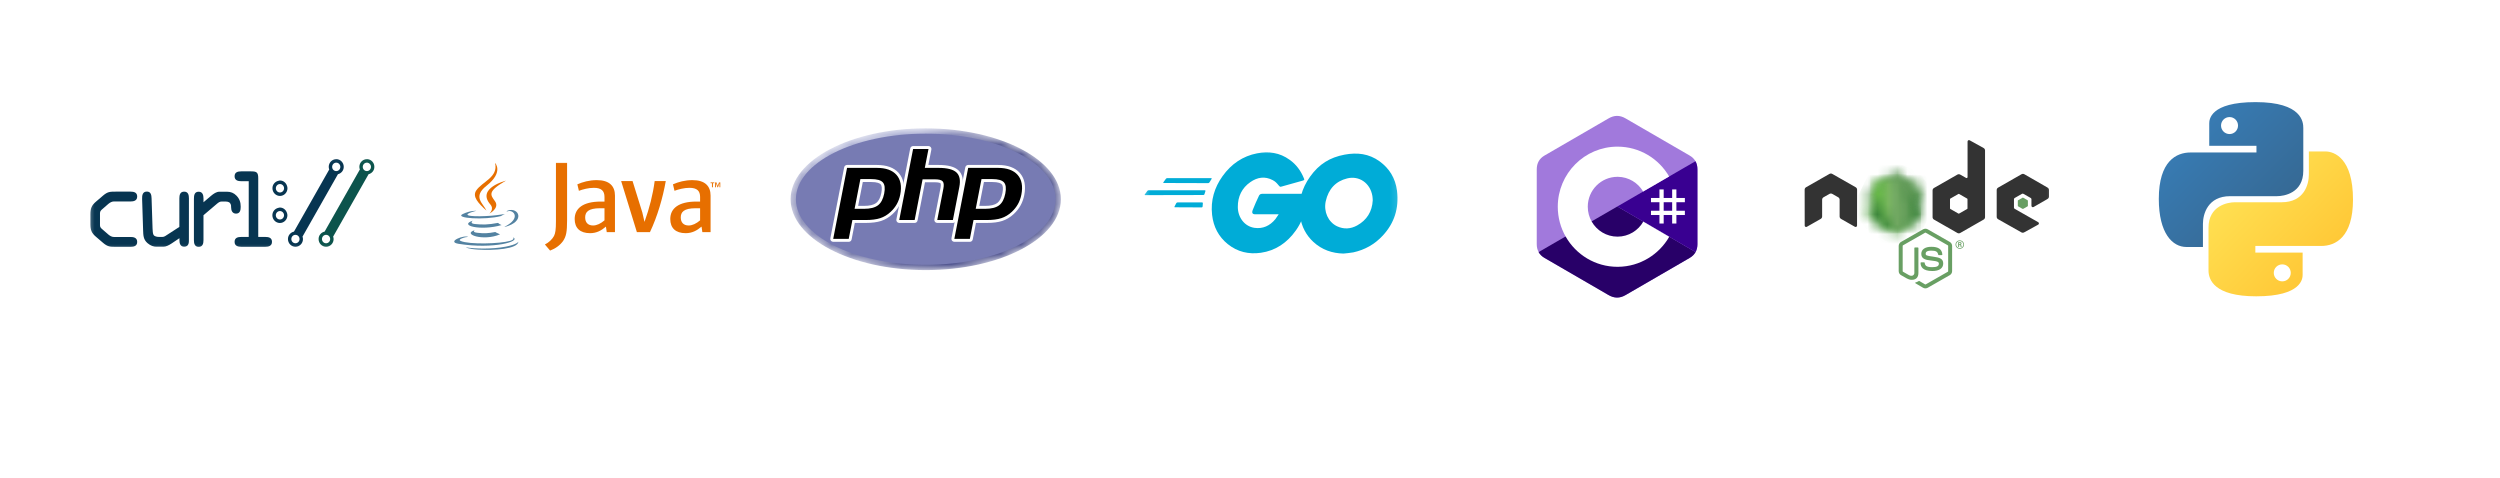 <svg width="251" height="48" viewBox="0 0 251 48" fill="none" xmlns="http://www.w3.org/2000/svg">
<g filter="url(#filter0_d_508_4376)">
<circle cx="24" cy="20" r="20" fill="white"/>
</g>
<mask id="mask0_508_4376" style="mask-type:alpha" maskUnits="userSpaceOnUse" x="8" y="15" width="31" height="11">
<rect x="8.528" y="15.095" width="29.939" height="10.566" fill="#D9D9D9"/>
</mask>
<g mask="url(#mask0_508_4376)">
<path d="M36.834 17.178C36.606 17.178 36.422 16.988 36.422 16.754C36.422 16.52 36.606 16.33 36.834 16.33C37.061 16.33 37.246 16.52 37.246 16.754C37.246 16.988 37.061 17.178 36.834 17.178ZM32.737 24.425C32.509 24.425 32.325 24.235 32.325 24.001C32.325 23.767 32.509 23.577 32.737 23.577C32.965 23.577 33.149 23.767 33.149 24.001C33.149 24.235 32.965 24.425 32.737 24.425ZM36.834 15.981C36.416 15.981 36.079 16.329 36.079 16.757C36.079 16.849 36.102 16.934 36.13 17.015L32.59 23.254C32.247 23.328 31.986 23.625 31.986 23.999C31.986 24.428 32.324 24.775 32.74 24.775C33.157 24.775 33.495 24.427 33.495 23.999C33.495 23.913 33.472 23.834 33.447 23.756L37.004 17.492C37.336 17.41 37.587 17.118 37.587 16.752C37.587 16.323 37.249 15.976 36.833 15.976" fill="#0C544C"/>
<path d="M33.759 17.178C33.531 17.178 33.347 16.988 33.347 16.754C33.347 16.52 33.531 16.33 33.759 16.33C33.987 16.33 34.171 16.52 34.171 16.754C34.171 16.988 33.987 17.178 33.759 17.178ZM29.662 24.425C29.434 24.425 29.25 24.235 29.25 24.001C29.25 23.767 29.434 23.577 29.662 23.577C29.89 23.577 30.074 23.767 30.074 24.001C30.074 24.235 29.89 24.425 29.662 24.425ZM33.759 15.981C33.342 15.981 33.004 16.329 33.004 16.757C33.004 16.849 33.027 16.934 33.055 17.015L29.515 23.254C29.173 23.328 28.91 23.625 28.91 23.999C28.91 24.428 29.248 24.775 29.665 24.775C30.082 24.775 30.419 24.427 30.419 23.999C30.419 23.913 30.397 23.834 30.372 23.756L33.928 17.492C34.26 17.41 34.512 17.118 34.512 16.752C34.512 16.323 34.173 15.976 33.757 15.976" fill="#073551"/>
<path d="M28.108 18.477C28.335 18.477 28.52 18.667 28.52 18.901C28.52 19.135 28.335 19.325 28.108 19.325C27.88 19.325 27.695 19.135 27.695 18.901C27.695 18.667 27.88 18.477 28.108 18.477ZM28.108 19.673C28.525 19.673 28.862 19.326 28.862 18.897C28.862 18.812 28.84 18.733 28.814 18.655C28.715 18.346 28.441 18.121 28.107 18.121C28.054 18.121 28.008 18.141 27.957 18.152C27.615 18.225 27.353 18.523 27.353 18.896C27.353 19.325 27.691 19.672 28.107 19.672" fill="#073551"/>
<path d="M27.692 21.613C27.692 21.379 27.877 21.189 28.105 21.189C28.332 21.189 28.517 21.379 28.517 21.613C28.517 21.847 28.332 22.037 28.105 22.037C27.877 22.037 27.692 21.847 27.692 21.613ZM28.856 21.613C28.856 21.527 28.833 21.448 28.808 21.37C28.708 21.062 28.434 20.836 28.101 20.836C28.048 20.836 28.001 20.857 27.951 20.867C27.608 20.941 27.346 21.238 27.346 21.613C27.346 22.041 27.685 22.389 28.101 22.389C28.518 22.389 28.855 22.041 28.855 21.613" fill="#073551"/>
<path d="M9.077 22.491C9.077 23.097 9.187 23.397 9.647 23.782L10.355 24.389C10.805 24.769 11.034 24.779 11.594 24.779H13.114C13.434 24.779 13.774 24.707 13.774 24.286C13.774 23.853 13.395 23.792 13.114 23.792H11.428C11.236 23.792 11.047 23.689 10.877 23.545L10.298 23.041C10.148 22.918 10.039 22.816 10.039 22.621V21.399C10.039 21.204 10.148 21.102 10.298 20.977L10.877 20.473C11.048 20.331 11.237 20.227 11.428 20.227H13.114C13.395 20.227 13.774 20.165 13.774 19.733C13.774 19.313 13.434 19.24 13.114 19.24H11.594C11.034 19.24 10.804 19.251 10.355 19.63L9.647 20.236C9.187 20.627 9.077 20.925 9.077 21.535V22.491Z" fill="#073551"/>
<path d="M18.968 19.919C18.968 19.58 18.898 19.241 18.488 19.241C18.078 19.241 18.008 19.58 18.008 19.919V22.782L16.595 23.697C16.506 23.758 16.406 23.789 16.295 23.789H15.976C15.746 23.789 15.497 23.727 15.417 23.583C15.336 23.44 15.327 23.172 15.317 22.946L15.218 19.912C15.207 19.594 15.158 19.234 14.747 19.234C14.309 19.234 14.258 19.614 14.268 19.974L14.367 23.076C14.387 23.61 14.378 24.033 14.808 24.409C15.127 24.685 15.427 24.768 15.697 24.768H16.406C16.665 24.768 16.925 24.645 17.235 24.44L18.015 23.915V24.079C18.015 24.419 18.085 24.768 18.494 24.768C19.004 24.768 18.965 24.265 18.965 24.039L18.968 19.919Z" fill="#073551"/>
<path d="M19.469 24.103C19.469 24.442 19.539 24.782 19.949 24.782C20.359 24.782 20.429 24.442 20.429 24.103V21.608L21.767 20.471C21.937 20.327 22.067 20.234 22.246 20.234H22.527C22.757 20.234 22.987 20.234 23.107 20.41C23.206 20.552 23.206 20.676 23.206 20.841C23.206 21.159 23.347 21.447 23.696 21.447C24.106 21.447 24.166 21.098 24.166 20.758C24.166 20.307 24.055 19.968 23.736 19.639C23.477 19.372 23.168 19.249 22.797 19.249H22.027C21.727 19.249 21.448 19.444 21.179 19.669L20.43 20.308V19.906C20.43 19.578 20.33 19.249 19.95 19.249C19.511 19.249 19.47 19.619 19.47 19.978L19.469 24.103Z" fill="#073551"/>
<path d="M25.927 17.893C25.927 17.307 25.767 17.205 25.218 17.205H24.212C23.892 17.205 23.553 17.277 23.553 17.698C23.553 18.13 23.932 18.192 24.212 18.192H24.972V23.789H24.212C23.892 23.789 23.553 23.861 23.553 24.283C23.553 24.715 23.932 24.776 24.212 24.776H26.647C26.928 24.776 27.307 24.715 27.307 24.283C27.307 23.861 26.968 23.789 26.647 23.789H25.928L25.927 17.893Z" fill="#073551"/>
</g>
<g filter="url(#filter1_d_508_4376)">
<circle cx="59" cy="20" r="20" fill="white"/>
</g>
<mask id="mask1_508_4376" style="mask-type:alpha" maskUnits="userSpaceOnUse" x="44" y="15" width="29" height="12">
<rect x="44.723" y="15.473" width="28.177" height="10.566" fill="#D9D9D9"/>
</mask>
<g mask="url(#mask1_508_4376)">
<path d="M71.481 18.391H71.342V18.31H71.718V18.391H71.579V18.799H71.481V18.391ZM72.231 18.413H72.228L72.09 18.799H72.027L71.889 18.413H71.888V18.799H71.796V18.31H71.931L72.058 18.656L72.185 18.31H72.32V18.799H72.231L72.231 18.413Z" fill="#E76F00"/>
<path d="M47.679 23.11C47.679 23.11 47.345 23.304 47.916 23.37C48.609 23.449 48.962 23.437 49.725 23.293C49.725 23.293 49.926 23.419 50.206 23.528C48.496 24.261 46.335 23.485 47.679 23.11ZM47.47 22.153C47.47 22.153 47.095 22.43 47.667 22.49C48.407 22.566 48.991 22.572 50.002 22.378C50.002 22.378 50.141 22.519 50.361 22.597C48.293 23.201 45.99 22.645 47.47 22.153Z" fill="#5382A1"/>
<path d="M49.233 20.53C49.654 21.015 49.122 21.452 49.122 21.452C49.122 21.452 50.192 20.9 49.7 20.208C49.242 19.563 48.889 19.242 50.795 18.137C50.795 18.137 47.804 18.884 49.233 20.53Z" fill="#E76F00"/>
<path d="M51.494 23.817C51.494 23.817 51.742 24.021 51.222 24.178C50.235 24.477 47.113 24.568 46.246 24.19C45.934 24.055 46.519 23.866 46.703 23.827C46.895 23.785 47.004 23.793 47.004 23.793C46.657 23.549 44.763 24.273 46.042 24.48C49.529 25.045 52.399 24.225 51.494 23.817ZM47.84 21.162C47.84 21.162 46.252 21.539 47.278 21.676C47.711 21.734 48.574 21.721 49.378 21.654C50.035 21.598 50.695 21.48 50.695 21.48C50.695 21.48 50.463 21.58 50.296 21.694C48.683 22.118 45.568 21.921 46.465 21.487C47.223 21.12 47.84 21.162 47.84 21.162ZM50.688 22.754C52.328 21.902 51.57 21.084 51.041 21.194C50.911 21.221 50.853 21.245 50.853 21.245C50.853 21.245 50.901 21.169 50.993 21.137C52.04 20.769 52.845 22.222 50.656 22.797C50.656 22.797 50.681 22.775 50.688 22.754Z" fill="#5382A1"/>
<path d="M49.7 16.352C49.7 16.352 50.608 17.261 48.839 18.657C47.421 19.777 48.516 20.416 48.839 21.146C48.011 20.399 47.403 19.741 47.811 19.129C48.409 18.231 50.066 17.795 49.7 16.352Z" fill="#E76F00"/>
<path d="M48.001 25.062C49.575 25.163 51.991 25.006 52.048 24.262C52.048 24.262 51.938 24.544 50.748 24.768C49.405 25.021 47.748 24.991 46.766 24.829C46.766 24.829 46.967 24.996 48.001 25.062Z" fill="#5382A1"/>
<path d="M60.691 22.123C60.31 22.453 59.907 22.639 59.545 22.639C59.029 22.639 58.751 22.33 58.751 21.834C58.751 21.299 59.05 20.907 60.248 20.907H60.691L60.691 22.123ZM61.743 23.308V19.64C61.743 18.703 61.208 18.084 59.917 18.084C59.163 18.084 58.503 18.27 57.966 18.507L58.121 19.156C58.544 19.002 59.09 18.858 59.627 18.858C60.371 18.858 60.691 19.156 60.691 19.774V20.238H60.32C58.513 20.238 57.698 20.938 57.698 21.989C57.698 22.896 58.235 23.411 59.246 23.411C59.896 23.411 60.382 23.143 60.835 22.751L60.918 23.308L61.743 23.308ZM65.255 23.308H63.943L62.363 18.177H63.509L64.489 21.33L64.707 22.278C65.203 20.907 65.554 19.516 65.729 18.177H66.844C66.545 19.867 66.008 21.721 65.255 23.308ZM70.29 22.123C69.908 22.453 69.504 22.639 69.143 22.639C68.628 22.639 68.348 22.33 68.348 21.834C68.348 21.299 68.648 20.907 69.846 20.907H70.29V22.123ZM71.342 23.308V19.64C71.342 18.703 70.805 18.084 69.516 18.084C68.761 18.084 68.101 18.27 67.565 18.507L67.719 19.156C68.142 19.002 68.69 18.858 69.226 18.858C69.969 18.858 70.29 19.156 70.29 19.774V20.238H69.918C68.111 20.238 67.296 20.938 67.296 21.989C67.296 22.896 67.832 23.411 68.844 23.411C69.494 23.411 69.979 23.143 70.434 22.751L70.516 23.308L71.342 23.308ZM56.544 24.179C56.244 24.616 55.76 24.962 55.229 25.158L54.709 24.548C55.113 24.341 55.459 24.007 55.62 23.696C55.76 23.419 55.817 23.063 55.817 22.21V16.352H56.935V22.13C56.935 23.27 56.844 23.73 56.544 24.179Z" fill="#E76F00"/>
</g>
<g filter="url(#filter2_d_508_4376)">
<circle cx="94" cy="20" r="20" fill="white"/>
</g>
<g filter="url(#filter3_d_508_4376)">
<ellipse cx="128" cy="20" rx="21" ry="20" fill="white"/>
</g>
<g filter="url(#filter4_d_508_4376)">
<ellipse cx="161.5" cy="20" rx="20.5" ry="20" fill="white"/>
</g>
<g filter="url(#filter5_d_508_4376)">
<circle cx="194" cy="20" r="20" fill="white"/>
</g>
<g filter="url(#filter6_d_508_4376)">
<circle cx="227" cy="20" r="20" fill="white"/>
</g>
<mask id="mask2_508_4376" style="mask-type:alpha" maskUnits="userSpaceOnUse" x="77" y="12" width="31" height="16">
<rect x="77.491" y="12.076" width="30.379" height="15.85" fill="#D9D9D9"/>
</mask>
<g mask="url(#mask2_508_4376)">
<mask id="mask3_508_4376" style="mask-type:luminance" maskUnits="userSpaceOnUse" x="79" y="12" width="28" height="16">
<path d="M79.378 20.002C79.378 23.931 85.452 27.117 92.944 27.117C100.437 27.117 106.511 23.931 106.511 20.002C106.511 16.073 100.437 12.887 92.944 12.887C85.452 12.887 79.378 16.073 79.378 20.002Z" fill="white"/>
</mask>
<g mask="url(#mask3_508_4376)">
<path d="M79.378 20.002C79.378 23.931 85.452 27.117 92.944 27.117C100.437 27.117 106.511 23.931 106.511 20.002C106.511 16.073 100.437 12.887 92.944 12.887C85.452 12.887 79.378 16.073 79.378 20.002Z" fill="url(#paint0_radial_508_4376)"/>
</g>
<mask id="mask4_508_4376" style="mask-type:luminance" maskUnits="userSpaceOnUse" x="78" y="12" width="30" height="16">
<path d="M78.813 12.076H107.076V27.926H78.813V12.076Z" fill="white"/>
</mask>
<g mask="url(#mask4_508_4376)">
<path d="M92.943 26.589C100.143 26.589 105.98 23.64 105.98 20.002C105.98 16.365 100.143 13.416 92.943 13.416C85.744 13.416 79.907 16.365 79.907 20.002C79.907 23.64 85.744 26.589 92.943 26.589Z" fill="#777BB3"/>
</g>
<mask id="mask5_508_4376" style="mask-type:luminance" maskUnits="userSpaceOnUse" x="78" y="12" width="30" height="16">
<path d="M78.813 12.076H107.076V27.926H78.813V12.076Z" fill="white"/>
</mask>
<g mask="url(#mask5_508_4376)">
<path d="M86.748 20.818C87.34 20.818 87.782 20.709 88.061 20.495C88.338 20.282 88.529 19.914 88.629 19.401C88.722 18.921 88.687 18.586 88.523 18.406C88.356 18.221 87.995 18.127 87.449 18.127H86.503L85.979 20.818H86.748ZM83.653 24.132C83.609 24.132 83.568 24.113 83.54 24.079C83.512 24.045 83.5 24.001 83.509 23.958L84.899 16.827C84.912 16.759 84.973 16.709 85.043 16.709H88.039C88.981 16.709 89.681 16.964 90.122 17.466C90.565 17.972 90.701 18.678 90.528 19.566C90.458 19.928 90.337 20.264 90.168 20.564C89.999 20.866 89.776 21.144 89.505 21.393C89.181 21.696 88.813 21.915 88.414 22.044C88.021 22.172 87.517 22.237 86.915 22.237H85.702L85.356 24.014C85.342 24.082 85.282 24.132 85.211 24.132H83.653Z" fill="black"/>
<path d="M86.625 18.274H87.45C88.108 18.274 88.337 18.418 88.415 18.504C88.544 18.646 88.568 18.947 88.485 19.373C88.392 19.85 88.219 20.188 87.972 20.378C87.719 20.572 87.307 20.671 86.748 20.671H86.158L86.625 18.274ZM88.04 16.562H85.044C84.903 16.562 84.782 16.661 84.755 16.799L83.365 23.929C83.348 24.015 83.371 24.104 83.427 24.172C83.483 24.24 83.566 24.279 83.654 24.279H85.212C85.353 24.279 85.474 24.179 85.501 24.041L85.824 22.383H86.916C87.533 22.383 88.053 22.316 88.46 22.184C88.879 22.048 89.265 21.818 89.606 21.5C89.888 21.241 90.121 20.95 90.297 20.636C90.473 20.321 90.6 19.971 90.673 19.594C90.856 18.659 90.708 17.911 90.233 17.369C89.764 16.834 89.026 16.562 88.04 16.562ZM85.801 20.965H86.748C87.376 20.965 87.844 20.846 88.152 20.611C88.459 20.375 88.666 19.981 88.774 19.429C88.877 18.899 88.83 18.525 88.633 18.307C88.436 18.089 88.042 17.98 87.45 17.98H86.382L85.801 20.965ZM88.04 16.855C88.941 16.855 89.598 17.091 90.012 17.563C90.425 18.034 90.549 18.693 90.384 19.538C90.317 19.886 90.202 20.204 90.04 20.493C89.878 20.781 89.667 21.045 89.406 21.284C89.095 21.575 88.749 21.781 88.369 21.905C87.989 22.028 87.504 22.09 86.916 22.09H85.581L85.212 23.985H83.654L85.044 16.855H88.04Z" fill="white"/>
<path d="M94.101 22.236C94.057 22.236 94.015 22.217 93.987 22.183C93.959 22.149 93.948 22.105 93.956 22.062L94.571 18.907C94.63 18.607 94.615 18.391 94.531 18.3C94.479 18.245 94.323 18.151 93.863 18.151H92.749L91.976 22.118C91.962 22.186 91.902 22.236 91.831 22.236H90.286C90.242 22.236 90.2 22.217 90.172 22.183C90.144 22.149 90.133 22.105 90.141 22.062L91.531 14.931C91.545 14.863 91.605 14.813 91.676 14.813H93.221C93.265 14.813 93.307 14.832 93.335 14.866C93.363 14.9 93.374 14.944 93.366 14.988L93.03 16.708H94.229C95.142 16.708 95.761 16.869 96.121 17.199C96.489 17.536 96.603 18.074 96.462 18.799L95.816 22.118C95.802 22.186 95.742 22.236 95.671 22.236H94.101Z" fill="black"/>
<path d="M93.221 14.666H91.675C91.534 14.666 91.413 14.766 91.386 14.904L89.996 22.034C89.98 22.12 90.002 22.209 90.058 22.276C90.114 22.344 90.197 22.383 90.285 22.383H91.831C91.972 22.383 92.093 22.284 92.12 22.146L92.87 18.299H93.862C94.322 18.299 94.418 18.396 94.422 18.401C94.45 18.43 94.487 18.569 94.426 18.879L93.811 22.034C93.794 22.12 93.817 22.209 93.873 22.276C93.929 22.344 94.012 22.383 94.1 22.383H95.671C95.811 22.383 95.933 22.284 95.96 22.146L96.606 18.828C96.758 18.049 96.628 17.465 96.221 17.091C95.832 16.735 95.18 16.562 94.228 16.562H93.209L93.51 15.016C93.527 14.93 93.504 14.841 93.448 14.773C93.392 14.705 93.309 14.666 93.221 14.666ZM93.221 14.96L92.851 16.855H94.228C95.095 16.855 95.692 17.006 96.021 17.307C96.35 17.609 96.449 18.097 96.317 18.772L95.671 22.09H94.1L94.715 18.935C94.785 18.576 94.76 18.331 94.638 18.201C94.516 18.07 94.258 18.005 93.862 18.005H92.627L91.831 22.09H90.285L91.675 14.96H93.221Z" fill="white"/>
<path d="M98.907 20.818C99.499 20.818 99.941 20.709 100.221 20.495C100.498 20.282 100.689 19.914 100.789 19.401C100.882 18.921 100.847 18.586 100.683 18.406C100.516 18.221 100.154 18.127 99.609 18.127H98.663L98.138 20.818H98.907ZM95.813 24.132C95.769 24.132 95.727 24.113 95.699 24.079C95.671 24.045 95.66 24.001 95.668 23.958L97.058 16.827C97.072 16.759 97.132 16.709 97.203 16.709H100.199C101.14 16.709 101.841 16.964 102.282 17.466C102.724 17.972 102.861 18.678 102.688 19.566C102.618 19.928 102.496 20.264 102.328 20.564C102.159 20.866 101.936 21.144 101.665 21.393C101.34 21.696 100.973 21.915 100.574 22.044C100.181 22.172 99.677 22.237 99.075 22.237H97.862L97.516 24.014C97.502 24.082 97.441 24.132 97.371 24.132H95.813Z" fill="black"/>
<path d="M98.786 18.274H99.611C100.269 18.274 100.498 18.418 100.576 18.504C100.705 18.646 100.729 18.947 100.646 19.373C100.553 19.85 100.38 20.188 100.133 20.378C99.88 20.572 99.468 20.671 98.909 20.671H98.319L98.786 18.274ZM100.201 16.562H97.205C97.064 16.562 96.943 16.661 96.916 16.799L95.526 23.929C95.509 24.015 95.532 24.104 95.588 24.172C95.644 24.24 95.727 24.279 95.815 24.279H97.373C97.514 24.279 97.635 24.179 97.662 24.041L97.985 22.383H99.077C99.694 22.383 100.214 22.316 100.621 22.184C101.041 22.048 101.426 21.818 101.767 21.5C102.05 21.241 102.282 20.95 102.458 20.636C102.634 20.321 102.761 19.971 102.835 19.594C103.017 18.659 102.869 17.911 102.394 17.369C101.925 16.834 101.187 16.562 100.201 16.562ZM97.962 20.965H98.909C99.537 20.965 100.005 20.846 100.313 20.611C100.62 20.375 100.828 19.981 100.935 19.429C101.038 18.899 100.991 18.525 100.794 18.307C100.597 18.089 100.203 17.98 99.611 17.98H98.543L97.962 20.965ZM100.201 16.855C101.102 16.855 101.759 17.091 102.173 17.563C102.586 18.034 102.71 18.693 102.545 19.538C102.478 19.886 102.363 20.204 102.201 20.493C102.04 20.781 101.828 21.045 101.567 21.284C101.256 21.575 100.911 21.781 100.53 21.905C100.15 22.028 99.666 22.09 99.077 22.09H97.742L97.373 23.985H95.815L97.205 16.855H100.201Z" fill="white"/>
</g>
</g>
<mask id="mask6_508_4376" style="mask-type:alpha" maskUnits="userSpaceOnUse" x="114" y="14" width="27" height="13">
<rect x="114.412" y="14.282" width="26.416" height="12.192" fill="#D9D9D9"/>
</mask>
<g mask="url(#mask6_508_4376)">
<path d="M116.835 18.373C116.786 18.373 116.773 18.347 116.798 18.307L117.058 17.95C117.082 17.91 117.144 17.883 117.194 17.883H121.606C121.656 17.883 121.668 17.923 121.643 17.963L121.433 18.307C121.409 18.347 121.347 18.387 121.31 18.387L116.835 18.373Z" fill="#00ACD7"/>
<path d="M114.97 19.592C114.92 19.592 114.908 19.566 114.933 19.526L115.192 19.168C115.217 19.128 115.279 19.102 115.328 19.102H120.965C121.014 19.102 121.039 19.142 121.027 19.181L120.928 19.499C120.915 19.552 120.866 19.579 120.816 19.579L114.97 19.592Z" fill="#00ACD7"/>
<path d="M117.961 20.811C117.912 20.811 117.899 20.771 117.924 20.731L118.097 20.4C118.122 20.36 118.171 20.321 118.221 20.321H120.693C120.742 20.321 120.767 20.36 120.767 20.413L120.742 20.731C120.742 20.784 120.693 20.824 120.656 20.824L117.961 20.811Z" fill="#00ACD7"/>
<path d="M130.791 18.136C130.013 18.348 129.481 18.507 128.715 18.718C128.529 18.771 128.517 18.785 128.356 18.586C128.171 18.361 128.035 18.215 127.775 18.083C126.996 17.672 126.242 17.792 125.538 18.282C124.697 18.864 124.265 19.725 124.277 20.797C124.289 21.857 124.969 22.73 125.946 22.876C126.786 22.995 127.491 22.677 128.047 22.002C128.158 21.857 128.257 21.698 128.381 21.512C127.936 21.512 127.38 21.512 125.995 21.512C125.736 21.512 125.674 21.34 125.76 21.115C125.921 20.705 126.218 20.016 126.391 19.672C126.428 19.592 126.514 19.46 126.7 19.46C127.33 19.46 129.654 19.46 131.199 19.46C131.174 19.817 131.174 20.175 131.125 20.532C130.989 21.486 130.655 22.36 130.111 23.128C129.221 24.386 128.06 25.167 126.589 25.379C125.377 25.551 124.252 25.299 123.264 24.505C122.349 23.763 121.83 22.783 121.694 21.565C121.533 20.122 121.929 18.824 122.744 17.686C123.622 16.454 124.784 15.673 126.205 15.395C127.367 15.17 128.48 15.316 129.481 16.044C130.136 16.507 130.606 17.143 130.915 17.911C130.989 18.03 130.94 18.096 130.791 18.136Z" fill="#00ACD7"/>
<path d="M134.882 25.458C133.757 25.431 132.731 25.087 131.866 24.292C131.137 23.617 130.68 22.756 130.531 21.737C130.309 20.241 130.692 18.917 131.532 17.738C132.435 16.467 133.523 15.805 134.993 15.527C136.254 15.289 137.441 15.421 138.516 16.202C139.493 16.917 140.098 17.884 140.259 19.155C140.469 20.942 139.987 22.399 138.838 23.644C138.022 24.531 137.021 25.087 135.871 25.338C135.537 25.405 135.204 25.418 134.882 25.458ZM137.824 20.108C137.812 19.936 137.812 19.804 137.787 19.671C137.565 18.36 136.44 17.619 135.265 17.91C134.116 18.188 133.374 18.97 133.102 20.214C132.88 21.247 133.349 22.293 134.239 22.717C134.919 23.035 135.599 22.995 136.254 22.637C137.231 22.094 137.762 21.247 137.824 20.108Z" fill="#00ACD7"/>
</g>
<mask id="mask7_508_4376" style="mask-type:alpha" maskUnits="userSpaceOnUse" x="150" y="9" width="23" height="23">
<rect x="150.641" y="9.812" width="21.888" height="21.888" fill="#D9D9D9"/>
</mask>
<g mask="url(#mask7_508_4376)">
<path d="M170.422 16.998C170.422 16.691 170.357 16.42 170.225 16.188C170.096 15.959 169.902 15.767 169.641 15.616C167.493 14.37 165.343 13.128 163.196 11.881C162.617 11.545 162.056 11.557 161.481 11.898C160.626 12.405 156.346 14.872 155.071 15.615C154.545 15.921 154.29 16.389 154.29 16.997C154.289 19.503 154.29 22.008 154.289 24.513C154.289 24.813 154.351 25.079 154.477 25.308C154.607 25.544 154.804 25.741 155.07 25.895C156.345 26.639 160.626 29.105 161.481 29.612C162.056 29.954 162.617 29.966 163.196 29.63C165.344 28.382 167.494 27.14 169.642 25.895C169.908 25.74 170.105 25.543 170.235 25.307C170.361 25.078 170.423 24.812 170.423 24.512C170.423 24.512 170.423 19.503 170.422 16.998Z" fill="#A179DC"/>
<path d="M162.38 20.731L154.477 25.309C154.607 25.544 154.803 25.741 155.07 25.896C156.345 26.639 160.626 29.106 161.481 29.613C162.056 29.954 162.617 29.966 163.196 29.63C165.343 28.383 167.494 27.141 169.642 25.895C169.908 25.741 170.105 25.543 170.234 25.308L162.38 20.731Z" fill="#280068"/>
<path d="M170.422 16.998C170.422 16.692 170.357 16.421 170.225 16.188L162.381 20.731L170.235 25.308C170.36 25.079 170.423 24.813 170.423 24.513C170.423 24.513 170.423 19.504 170.422 16.998Z" fill="#390091"/>
<path d="M167.034 19.02V19.876H167.885V19.02H168.31V19.876H169.161V20.303H168.31V21.159H169.161V21.587H168.31V22.442H167.885V21.587H167.034V22.442H166.609V21.587H165.758V21.159H166.609V20.303H165.758V19.876H166.609V19.02H167.034ZM167.885 20.303H167.034V21.159H167.885V20.303Z" fill="white"/>
<path d="M162.398 14.723C164.617 14.723 166.554 15.935 167.591 17.736L167.581 17.719L164.971 19.231C164.457 18.355 163.514 17.764 162.432 17.752L162.398 17.752C160.749 17.752 159.412 19.096 159.412 20.755C159.412 21.298 159.556 21.806 159.806 22.246C160.32 23.149 161.288 23.759 162.398 23.759C163.515 23.759 164.488 23.142 165 22.228L164.988 22.25L167.594 23.769C166.568 25.555 164.658 26.763 162.465 26.787L162.398 26.788C160.173 26.788 158.23 25.568 157.195 23.757C156.69 22.873 156.401 21.848 156.401 20.755C156.401 17.424 159.086 14.723 162.398 14.723Z" fill="white"/>
</g>
<mask id="mask8_508_4376" style="mask-type:alpha" maskUnits="userSpaceOnUse" x="179" y="12" width="28" height="19">
<rect x="179.698" y="12.58" width="26.794" height="17.863" fill="#D9D9D9"/>
</mask>
<g mask="url(#mask8_508_4376)">
<path d="M193.312 28.954C193.231 28.954 193.15 28.933 193.079 28.892L192.34 28.458C192.229 28.397 192.283 28.376 192.32 28.363C192.467 28.312 192.497 28.3 192.654 28.212C192.671 28.203 192.692 28.206 192.709 28.216L193.277 28.55C193.298 28.561 193.327 28.561 193.346 28.55L195.562 27.283C195.582 27.271 195.595 27.248 195.595 27.224V24.691C195.595 24.666 195.582 24.643 195.561 24.63L193.346 23.364C193.326 23.352 193.299 23.352 193.278 23.364L191.064 24.63C191.043 24.642 191.029 24.666 191.029 24.69V27.223C191.029 27.247 191.042 27.27 191.063 27.282L191.67 27.629C191.999 27.792 192.201 27.6 192.201 27.407V24.907C192.201 24.871 192.229 24.844 192.265 24.844H192.546C192.581 24.844 192.609 24.871 192.609 24.907V27.408C192.609 27.843 192.37 28.093 191.953 28.093C191.825 28.093 191.724 28.093 191.443 27.955L190.861 27.624C190.718 27.541 190.629 27.387 190.629 27.223V24.69C190.629 24.525 190.718 24.372 190.861 24.29L193.079 23.023C193.219 22.944 193.406 22.944 193.545 23.023L195.76 24.291C195.903 24.373 195.992 24.526 195.992 24.691V27.224C195.992 27.388 195.903 27.541 195.76 27.624L193.545 28.891C193.474 28.932 193.394 28.953 193.312 28.953" fill="#689F63"/>
<path d="M193.997 27.209C193.028 27.209 192.825 26.768 192.825 26.398C192.825 26.363 192.853 26.335 192.889 26.335H193.175C193.207 26.335 193.233 26.358 193.238 26.389C193.281 26.678 193.41 26.823 193.996 26.823C194.463 26.823 194.662 26.719 194.662 26.473C194.662 26.332 194.605 26.227 193.88 26.157C193.273 26.098 192.898 25.965 192.898 25.485C192.898 25.042 193.275 24.778 193.907 24.778C194.616 24.778 194.968 25.022 195.012 25.546C195.014 25.564 195.007 25.582 194.995 25.595C194.983 25.608 194.966 25.615 194.948 25.615H194.66C194.63 25.615 194.604 25.594 194.598 25.566C194.529 25.262 194.361 25.165 193.906 25.165C193.396 25.165 193.337 25.34 193.337 25.472C193.337 25.632 193.407 25.679 194.094 25.769C194.775 25.859 195.099 25.985 195.099 26.459C195.099 26.937 194.696 27.211 193.994 27.211M196.693 24.525H196.767C196.828 24.525 196.84 24.483 196.84 24.458C196.84 24.393 196.795 24.393 196.77 24.393H196.693L196.693 24.525ZM196.602 24.317H196.767C196.824 24.317 196.934 24.317 196.934 24.443C196.934 24.53 196.878 24.548 196.844 24.559C196.91 24.564 196.914 24.607 196.923 24.667C196.928 24.705 196.935 24.77 196.948 24.792H196.847C196.844 24.77 196.828 24.649 196.828 24.643C196.822 24.616 196.812 24.603 196.779 24.603H196.695V24.793H196.602V24.317ZM196.404 24.554C196.404 24.75 196.565 24.91 196.761 24.91C196.96 24.91 197.12 24.747 197.12 24.554C197.12 24.357 196.958 24.2 196.761 24.2C196.567 24.2 196.404 24.354 196.404 24.553M197.189 24.555C197.189 24.788 196.997 24.978 196.762 24.978C196.529 24.978 196.335 24.79 196.335 24.555C196.335 24.315 196.533 24.132 196.762 24.132C196.992 24.132 197.188 24.316 197.188 24.555" fill="#689F63"/>
<path fill-rule="evenodd" clip-rule="evenodd" d="M186.452 19.043C186.452 18.942 186.398 18.849 186.31 18.799L183.961 17.46C183.922 17.437 183.877 17.424 183.832 17.423H183.808C183.763 17.424 183.718 17.437 183.678 17.46L181.329 18.799C181.242 18.849 181.187 18.942 181.187 19.043L181.192 22.649C181.192 22.699 181.218 22.746 181.263 22.771C181.306 22.797 181.36 22.797 181.404 22.771L182.8 21.979C182.888 21.927 182.942 21.835 182.942 21.735V20.05C182.942 19.949 182.996 19.857 183.084 19.806L183.678 19.467C183.722 19.442 183.771 19.43 183.82 19.43C183.869 19.43 183.918 19.442 183.961 19.467L184.556 19.806C184.644 19.856 184.698 19.949 184.698 20.05V21.734C184.698 21.834 184.752 21.927 184.84 21.978L186.235 22.77C186.279 22.796 186.334 22.796 186.377 22.77C186.42 22.745 186.448 22.699 186.448 22.649L186.452 19.043ZM197.536 20.921C197.536 20.946 197.523 20.969 197.501 20.981L196.694 21.442C196.672 21.454 196.645 21.454 196.623 21.442L195.816 20.981C195.794 20.969 195.781 20.945 195.781 20.921V19.998C195.781 19.973 195.794 19.949 195.816 19.937L196.622 19.475C196.644 19.463 196.672 19.463 196.694 19.475L197.501 19.937C197.523 19.949 197.536 19.973 197.536 19.998L197.536 20.921ZM197.754 14.086C197.71 14.061 197.657 14.062 197.613 14.087C197.57 14.112 197.543 14.159 197.543 14.209V17.78C197.543 17.815 197.524 17.847 197.494 17.865C197.463 17.883 197.425 17.883 197.395 17.865L196.806 17.529C196.718 17.479 196.611 17.479 196.523 17.529L194.173 18.873C194.085 18.923 194.031 19.015 194.031 19.116V21.803C194.031 21.904 194.085 21.996 194.173 22.047L196.523 23.391C196.61 23.441 196.718 23.441 196.806 23.391L199.156 22.046C199.244 21.995 199.298 21.903 199.298 21.803V15.104C199.298 15.002 199.242 14.909 199.152 14.859L197.754 14.086ZM205.579 19.973C205.666 19.923 205.72 19.831 205.72 19.73V19.079C205.72 18.979 205.666 18.886 205.579 18.836L203.244 17.493C203.156 17.443 203.048 17.443 202.96 17.493L200.61 18.837C200.522 18.887 200.468 18.979 200.468 19.08V21.767C200.468 21.868 200.523 21.961 200.612 22.011L202.946 23.329C203.032 23.378 203.137 23.378 203.224 23.331L204.636 22.553C204.681 22.529 204.709 22.482 204.709 22.431C204.709 22.381 204.682 22.334 204.637 22.309L202.274 20.965C202.229 20.94 202.202 20.893 202.202 20.843V20.001C202.202 19.95 202.229 19.904 202.273 19.879L203.008 19.459C203.052 19.433 203.106 19.433 203.15 19.459L203.886 19.879C203.93 19.904 203.957 19.95 203.957 20V20.663C203.957 20.713 203.984 20.76 204.028 20.785C204.072 20.81 204.126 20.81 204.17 20.784L205.579 19.973Z" fill="#333333"/>
<path fill-rule="evenodd" clip-rule="evenodd" d="M203.068 19.849C203.084 19.839 203.105 19.839 203.122 19.849L203.573 20.106C203.59 20.116 203.6 20.134 203.6 20.153V20.669C203.6 20.688 203.59 20.706 203.573 20.716L203.122 20.973C203.105 20.983 203.084 20.983 203.068 20.973L202.617 20.716C202.6 20.706 202.589 20.688 202.589 20.669V20.153C202.589 20.134 202.599 20.116 202.617 20.106L203.068 19.849Z" fill="#689F63"/>
<mask id="mask9_508_4376" style="mask-type:luminance" maskUnits="userSpaceOnUse" x="187" y="17" width="6" height="7">
<path d="M190.1 17.507L187.764 18.843C187.676 18.893 187.622 18.985 187.622 19.085V21.759C187.622 21.859 187.676 21.951 187.764 22.001L190.1 23.338C190.188 23.388 190.295 23.388 190.383 23.338L192.719 22.001C192.806 21.951 192.86 21.859 192.86 21.759V19.085C192.86 18.985 192.806 18.893 192.718 18.843L190.382 17.507C190.338 17.482 190.29 17.47 190.241 17.47C190.192 17.47 190.143 17.482 190.099 17.507" fill="white"/>
</mask>
<g mask="url(#mask9_508_4376)">
<path d="M195.221 18.616L188.637 15.419L185.262 22.241L191.845 25.439L195.221 18.616Z" fill="url(#paint1_linear_508_4376)"/>
</g>
<mask id="mask10_508_4376" style="mask-type:luminance" maskUnits="userSpaceOnUse" x="187" y="17" width="6" height="7">
<path d="M187.68 21.929C187.703 21.957 187.731 21.982 187.764 22.001L189.768 23.148L190.102 23.338C190.152 23.367 190.208 23.379 190.264 23.375C190.283 23.373 190.302 23.37 190.32 23.364L192.784 18.895C192.765 18.874 192.743 18.857 192.718 18.843L191.189 17.968L190.38 17.507C190.357 17.494 190.332 17.484 190.307 17.477L187.68 21.929Z" fill="white"/>
</mask>
<g mask="url(#mask10_508_4376)">
<path d="M184.834 19.562L189.482 25.795L195.63 21.295L190.981 15.062L184.834 19.562Z" fill="url(#paint2_linear_508_4376)"/>
</g>
<mask id="mask11_508_4376" style="mask-type:luminance" maskUnits="userSpaceOnUse" x="187" y="17" width="6" height="7">
<path d="M190.213 17.47C190.174 17.474 190.135 17.486 190.1 17.506L187.77 18.838L190.283 23.372C190.318 23.366 190.352 23.355 190.383 23.337L192.719 22C192.792 21.959 192.841 21.889 192.856 21.809L190.295 17.475C190.276 17.471 190.257 17.469 190.238 17.469C190.23 17.469 190.222 17.47 190.214 17.47" fill="white"/>
</mask>
<g mask="url(#mask11_508_4376)">
<path d="M187.77 17.469V23.372H192.855V17.469H187.77Z" fill="url(#paint3_linear_508_4376)"/>
</g>
</g>
<mask id="mask12_508_4376" style="mask-type:alpha" maskUnits="userSpaceOnUse" x="214" y="8" width="25" height="24">
<rect x="214.795" y="8.303" width="23.397" height="23.397" fill="#D9D9D9"/>
</mask>
<g mask="url(#mask12_508_4376)">
<path d="M226.459 10.252C221.856 10.252 221.807 12.039 221.807 12.407C221.807 12.965 221.807 14.639 221.807 14.639H226.548V15.309C226.548 15.309 221.611 15.309 219.923 15.309C218.514 15.309 216.744 16.166 216.744 19.962C216.744 23.449 218.125 24.798 219.519 24.798C219.933 24.798 221.175 24.798 221.175 24.798C221.175 24.798 221.175 23.067 221.175 22.471C221.175 21.498 221.657 19.696 223.906 19.696C226.726 19.696 227.446 19.696 228.608 19.696C229.3 19.696 231.251 19.395 231.251 17.143C231.251 14.758 231.251 13.972 231.251 12.85C231.251 12.291 231.155 10.252 226.459 10.252ZM223.845 11.753C224.317 11.753 224.698 12.134 224.698 12.606C224.698 13.078 224.317 13.459 223.845 13.459C223.373 13.459 222.992 13.078 222.992 12.606C222.992 12.134 223.373 11.753 223.845 11.753Z" fill="url(#paint4_linear_508_4376)"/>
<path d="M226.526 29.75C231.127 29.75 231.184 27.93 231.184 27.596C231.184 27.038 231.184 25.363 231.184 25.363H226.437V24.693C226.437 24.693 231.406 24.693 233.062 24.693C234.481 24.693 236.241 23.815 236.241 20.04C236.241 15.906 234.374 15.205 233.466 15.205C233.052 15.205 231.81 15.205 231.81 15.205C231.81 15.205 231.81 17.015 231.81 17.531C231.81 18.504 231.344 20.306 229.079 20.306C226.259 20.306 225.627 20.306 224.376 20.306C223.687 20.306 221.734 20.642 221.734 22.86C221.734 25.425 221.734 26.097 221.734 27.152C221.734 28.079 222.301 29.75 226.526 29.75ZM229.14 28.249C228.668 28.249 228.287 27.868 228.287 27.396C228.287 26.924 228.668 26.543 229.14 26.543C229.612 26.543 229.993 26.924 229.993 27.396C229.993 27.868 229.612 28.249 229.14 28.249Z" fill="url(#paint5_linear_508_4376)"/>
</g>
<defs>
<filter id="filter0_d_508_4376" x="0" y="0" width="48" height="48" filterUnits="userSpaceOnUse" color-interpolation-filters="sRGB">
<feFlood flood-opacity="0" result="BackgroundImageFix"/>
<feColorMatrix in="SourceAlpha" type="matrix" values="0 0 0 0 0 0 0 0 0 0 0 0 0 0 0 0 0 0 127 0" result="hardAlpha"/>
<feOffset dy="4"/>
<feGaussianBlur stdDeviation="2"/>
<feComposite in2="hardAlpha" operator="out"/>
<feColorMatrix type="matrix" values="0 0 0 0 0 0 0 0 0 0 0 0 0 0 0 0 0 0 0.05 0"/>
<feBlend mode="normal" in2="BackgroundImageFix" result="effect1_dropShadow_508_4376"/>
<feBlend mode="normal" in="SourceGraphic" in2="effect1_dropShadow_508_4376" result="shape"/>
</filter>
<filter id="filter1_d_508_4376" x="35" y="0" width="48" height="48" filterUnits="userSpaceOnUse" color-interpolation-filters="sRGB">
<feFlood flood-opacity="0" result="BackgroundImageFix"/>
<feColorMatrix in="SourceAlpha" type="matrix" values="0 0 0 0 0 0 0 0 0 0 0 0 0 0 0 0 0 0 127 0" result="hardAlpha"/>
<feOffset dy="4"/>
<feGaussianBlur stdDeviation="2"/>
<feComposite in2="hardAlpha" operator="out"/>
<feColorMatrix type="matrix" values="0 0 0 0 0 0 0 0 0 0 0 0 0 0 0 0 0 0 0.05 0"/>
<feBlend mode="normal" in2="BackgroundImageFix" result="effect1_dropShadow_508_4376"/>
<feBlend mode="normal" in="SourceGraphic" in2="effect1_dropShadow_508_4376" result="shape"/>
</filter>
<filter id="filter2_d_508_4376" x="70" y="0" width="48" height="48" filterUnits="userSpaceOnUse" color-interpolation-filters="sRGB">
<feFlood flood-opacity="0" result="BackgroundImageFix"/>
<feColorMatrix in="SourceAlpha" type="matrix" values="0 0 0 0 0 0 0 0 0 0 0 0 0 0 0 0 0 0 127 0" result="hardAlpha"/>
<feOffset dy="4"/>
<feGaussianBlur stdDeviation="2"/>
<feComposite in2="hardAlpha" operator="out"/>
<feColorMatrix type="matrix" values="0 0 0 0 0 0 0 0 0 0 0 0 0 0 0 0 0 0 0.05 0"/>
<feBlend mode="normal" in2="BackgroundImageFix" result="effect1_dropShadow_508_4376"/>
<feBlend mode="normal" in="SourceGraphic" in2="effect1_dropShadow_508_4376" result="shape"/>
</filter>
<filter id="filter3_d_508_4376" x="103" y="0" width="50" height="48" filterUnits="userSpaceOnUse" color-interpolation-filters="sRGB">
<feFlood flood-opacity="0" result="BackgroundImageFix"/>
<feColorMatrix in="SourceAlpha" type="matrix" values="0 0 0 0 0 0 0 0 0 0 0 0 0 0 0 0 0 0 127 0" result="hardAlpha"/>
<feOffset dy="4"/>
<feGaussianBlur stdDeviation="2"/>
<feComposite in2="hardAlpha" operator="out"/>
<feColorMatrix type="matrix" values="0 0 0 0 0 0 0 0 0 0 0 0 0 0 0 0 0 0 0.05 0"/>
<feBlend mode="normal" in2="BackgroundImageFix" result="effect1_dropShadow_508_4376"/>
<feBlend mode="normal" in="SourceGraphic" in2="effect1_dropShadow_508_4376" result="shape"/>
</filter>
<filter id="filter4_d_508_4376" x="137" y="0" width="49" height="48" filterUnits="userSpaceOnUse" color-interpolation-filters="sRGB">
<feFlood flood-opacity="0" result="BackgroundImageFix"/>
<feColorMatrix in="SourceAlpha" type="matrix" values="0 0 0 0 0 0 0 0 0 0 0 0 0 0 0 0 0 0 127 0" result="hardAlpha"/>
<feOffset dy="4"/>
<feGaussianBlur stdDeviation="2"/>
<feComposite in2="hardAlpha" operator="out"/>
<feColorMatrix type="matrix" values="0 0 0 0 0 0 0 0 0 0 0 0 0 0 0 0 0 0 0.05 0"/>
<feBlend mode="normal" in2="BackgroundImageFix" result="effect1_dropShadow_508_4376"/>
<feBlend mode="normal" in="SourceGraphic" in2="effect1_dropShadow_508_4376" result="shape"/>
</filter>
<filter id="filter5_d_508_4376" x="170" y="0" width="48" height="48" filterUnits="userSpaceOnUse" color-interpolation-filters="sRGB">
<feFlood flood-opacity="0" result="BackgroundImageFix"/>
<feColorMatrix in="SourceAlpha" type="matrix" values="0 0 0 0 0 0 0 0 0 0 0 0 0 0 0 0 0 0 127 0" result="hardAlpha"/>
<feOffset dy="4"/>
<feGaussianBlur stdDeviation="2"/>
<feComposite in2="hardAlpha" operator="out"/>
<feColorMatrix type="matrix" values="0 0 0 0 0 0 0 0 0 0 0 0 0 0 0 0 0 0 0.05 0"/>
<feBlend mode="normal" in2="BackgroundImageFix" result="effect1_dropShadow_508_4376"/>
<feBlend mode="normal" in="SourceGraphic" in2="effect1_dropShadow_508_4376" result="shape"/>
</filter>
<filter id="filter6_d_508_4376" x="203" y="0" width="48" height="48" filterUnits="userSpaceOnUse" color-interpolation-filters="sRGB">
<feFlood flood-opacity="0" result="BackgroundImageFix"/>
<feColorMatrix in="SourceAlpha" type="matrix" values="0 0 0 0 0 0 0 0 0 0 0 0 0 0 0 0 0 0 127 0" result="hardAlpha"/>
<feOffset dy="4"/>
<feGaussianBlur stdDeviation="2"/>
<feComposite in2="hardAlpha" operator="out"/>
<feColorMatrix type="matrix" values="0 0 0 0 0 0 0 0 0 0 0 0 0 0 0 0 0 0 0.05 0"/>
<feBlend mode="normal" in2="BackgroundImageFix" result="effect1_dropShadow_508_4376"/>
<feBlend mode="normal" in="SourceGraphic" in2="effect1_dropShadow_508_4376" result="shape"/>
</filter>
<radialGradient id="paint0_radial_508_4376" cx="0" cy="0" r="1" gradientUnits="userSpaceOnUse" gradientTransform="translate(87.523 15.388) scale(17.815 17.761)">
<stop stop-color="#AEB2D5"/>
<stop offset="0.3" stop-color="#AEB2D5"/>
<stop offset="0.75" stop-color="#484C89"/>
<stop offset="1" stop-color="#484C89"/>
</radialGradient>
<linearGradient id="paint1_linear_508_4376" x1="191.927" y1="17.012" x2="188.602" y2="23.859" gradientUnits="userSpaceOnUse">
<stop offset="0.3" stop-color="#3E863D"/>
<stop offset="0.5" stop-color="#55934F"/>
<stop offset="0.8" stop-color="#5AAD45"/>
</linearGradient>
<linearGradient id="paint2_linear_508_4376" x1="187.186" y1="22.714" x2="193.293" y2="18.159" gradientUnits="userSpaceOnUse">
<stop offset="0.57" stop-color="#3E863D"/>
<stop offset="0.72" stop-color="#619857"/>
<stop offset="1" stop-color="#76AC64"/>
</linearGradient>
<linearGradient id="paint3_linear_508_4376" x1="187.772" y1="20.421" x2="192.856" y2="20.421" gradientUnits="userSpaceOnUse">
<stop offset="0.16" stop-color="#6BBF47"/>
<stop offset="0.38" stop-color="#79B461"/>
<stop offset="0.47" stop-color="#75AC64"/>
<stop offset="0.7" stop-color="#659E5A"/>
<stop offset="0.9" stop-color="#3E863D"/>
</linearGradient>
<linearGradient id="paint4_linear_508_4376" x1="218.571" y1="11.994" x2="228.263" y2="21.718" gradientUnits="userSpaceOnUse">
<stop stop-color="#387EB8"/>
<stop offset="1" stop-color="#366994"/>
</linearGradient>
<linearGradient id="paint5_linear_508_4376" x1="224.461" y1="18.207" x2="234.852" y2="28.162" gradientUnits="userSpaceOnUse">
<stop stop-color="#FFE052"/>
<stop offset="1" stop-color="#FFC331"/>
</linearGradient>
</defs>
</svg>
